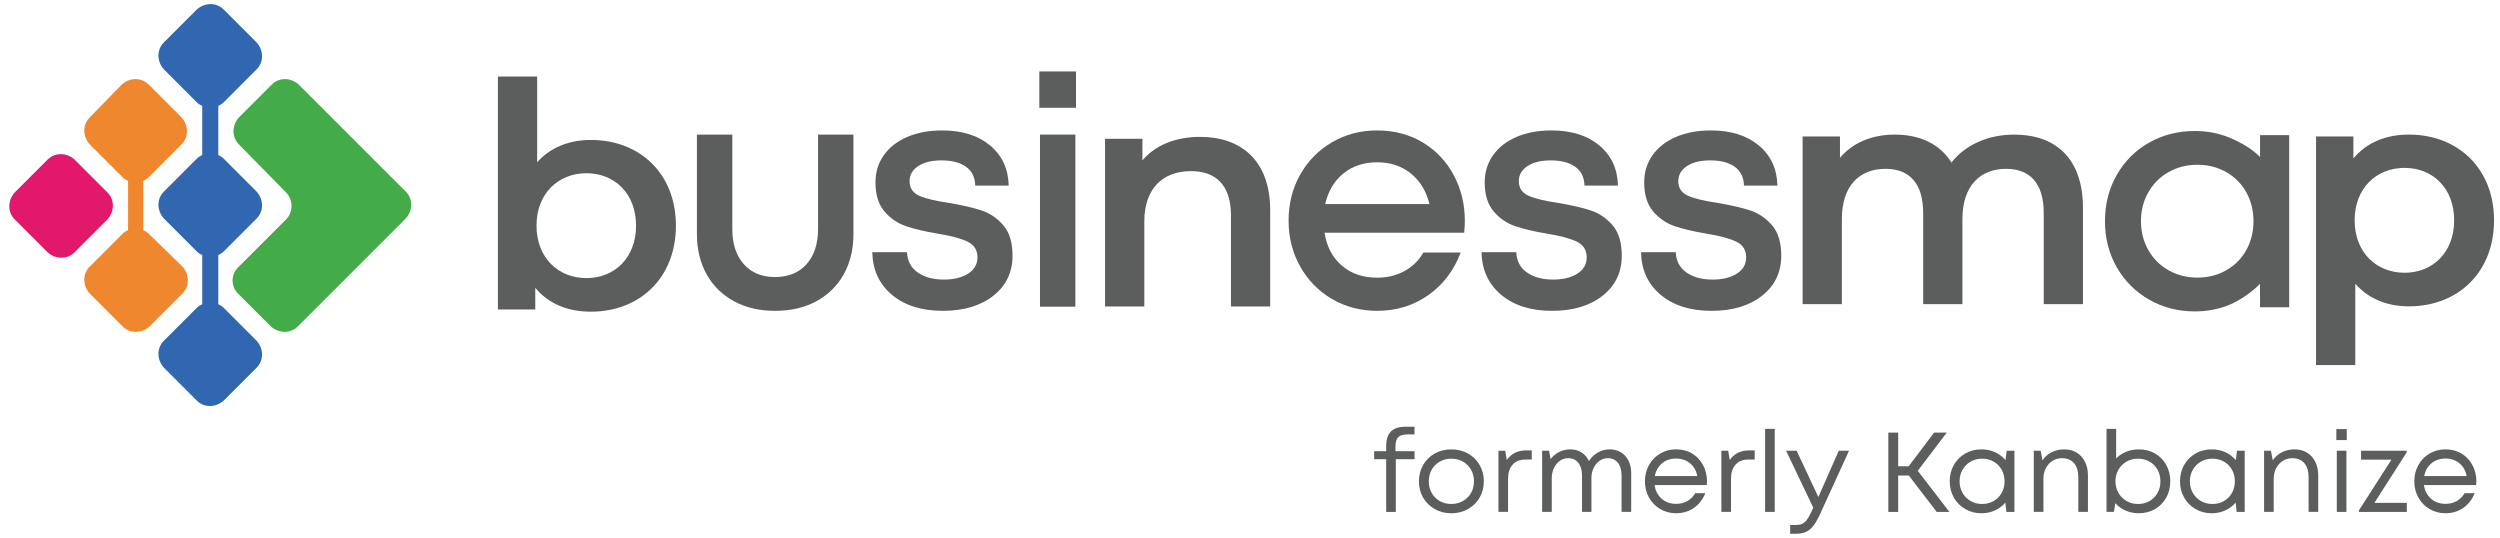 <svg width="251" height="54" viewBox="0 0 251 54" fill="none" xmlns="http://www.w3.org/2000/svg">
<g clip-path="url(#clip0_47_3082)">
<path d="M142.016 46.106H140.139V51.395H139.173V46.106H137.967V45.299H139.173V44.797C139.173 44.137 139.331 43.647 139.645 43.325C139.959 43.002 140.458 42.842 141.14 42.842H142.016V43.615H141.323C140.884 43.615 140.571 43.706 140.385 43.889C140.2 44.07 140.107 44.382 140.107 44.821V45.299H142.018V46.106H142.016Z" fill="#5C5D5D"/>
<path d="M144.057 51.116C143.56 50.84 143.17 50.455 142.885 49.968C142.601 49.478 142.459 48.931 142.459 48.324C142.459 47.716 142.601 47.169 142.885 46.679C143.169 46.19 143.558 45.807 144.05 45.531C144.544 45.255 145.097 45.116 145.711 45.116C146.326 45.116 146.881 45.254 147.378 45.531C147.874 45.807 148.264 46.192 148.55 46.679C148.834 47.169 148.976 47.716 148.976 48.324C148.976 48.931 148.834 49.478 148.55 49.968C148.266 50.457 147.875 50.84 147.378 51.116C146.881 51.393 146.326 51.531 145.711 51.531C145.097 51.531 144.553 51.393 144.057 51.116ZM146.878 50.303C147.223 50.106 147.494 49.835 147.691 49.49C147.888 49.145 147.987 48.756 147.987 48.325C147.987 47.893 147.888 47.504 147.691 47.16C147.494 46.815 147.223 46.544 146.878 46.347C146.533 46.15 146.144 46.051 145.713 46.051C145.281 46.051 144.892 46.15 144.547 46.347C144.203 46.544 143.933 46.815 143.74 47.16C143.547 47.504 143.449 47.893 143.449 48.325C143.449 48.756 143.545 49.145 143.74 49.49C143.933 49.835 144.203 50.106 144.547 50.303C144.892 50.5 145.281 50.599 145.713 50.599C146.144 50.599 146.533 50.5 146.878 50.303Z" fill="#5C5D5D"/>
<path d="M153.788 45.218V46.139H153.162C152.6 46.139 152.169 46.31 151.865 46.651C151.561 46.991 151.41 47.462 151.41 48.06V51.393H150.443V45.251H151.126L151.285 46.184C151.732 45.539 152.385 45.217 153.241 45.217H153.787L153.788 45.218Z" fill="#5C5D5D"/>
<path d="M162.749 45.417C163.075 45.618 163.328 45.897 163.505 46.254C163.683 46.61 163.772 47.015 163.772 47.47V51.393H162.805V47.765C162.805 47.211 162.684 46.779 162.441 46.468C162.198 46.157 161.857 46.001 161.418 46.001C161.122 46.001 160.85 46.088 160.598 46.263C160.349 46.438 160.149 46.676 160.001 46.98C159.854 47.283 159.779 47.62 159.779 47.992V51.393H158.835V47.765C158.835 47.211 158.711 46.779 158.465 46.468C158.219 46.157 157.876 46.001 157.435 46.001C157.139 46.001 156.867 46.088 156.616 46.263C156.366 46.438 156.166 46.676 156.019 46.98C155.872 47.283 155.797 47.62 155.797 47.992V51.393H154.83V45.251H155.523L155.682 46.093C155.918 45.783 156.207 45.542 156.552 45.371C156.896 45.2 157.263 45.114 157.65 45.114C158.082 45.114 158.461 45.218 158.787 45.428C159.114 45.637 159.36 45.922 159.527 46.286C159.762 45.922 160.063 45.637 160.431 45.428C160.8 45.218 161.192 45.114 161.609 45.114C162.025 45.114 162.42 45.215 162.746 45.416L162.749 45.417Z" fill="#5C5D5D"/>
<path d="M171.358 48.698H166.116C166.199 49.267 166.437 49.724 166.827 50.069C167.218 50.413 167.701 50.586 168.278 50.586C168.703 50.586 169.08 50.494 169.409 50.307C169.739 50.121 170.002 49.857 170.199 49.516H171.212C170.954 50.153 170.569 50.648 170.057 51C169.546 51.352 168.953 51.529 168.278 51.529C167.694 51.529 167.163 51.388 166.685 51.108C166.208 50.828 165.832 50.442 165.559 49.953C165.286 49.464 165.15 48.921 165.15 48.321C165.15 47.721 165.287 47.178 165.559 46.689C165.832 46.2 166.208 45.816 166.685 45.534C167.163 45.254 167.694 45.113 168.278 45.113C168.862 45.113 169.422 45.255 169.893 45.539C170.363 45.823 170.729 46.213 170.991 46.705C171.253 47.196 171.383 47.744 171.383 48.342C171.383 48.426 171.375 48.543 171.361 48.694L171.358 48.698ZM166.872 46.515C166.489 46.833 166.245 47.262 166.138 47.8H170.403C170.305 47.254 170.063 46.824 169.676 46.51C169.289 46.196 168.822 46.038 168.277 46.038C167.731 46.038 167.255 46.197 166.872 46.515Z" fill="#5C5D5D"/>
<path d="M176.171 45.218V46.139H175.545C174.983 46.139 174.552 46.31 174.248 46.651C173.944 46.991 173.793 47.462 173.793 48.06V51.393H172.826V45.251H173.509L173.668 46.184C174.115 45.539 174.767 45.217 175.624 45.217H176.169L176.171 45.218Z" fill="#5C5D5D"/>
<path d="M177.217 43.057H178.183V51.394H177.217V43.057Z" fill="#5C5D5D"/>
<path d="M185.643 45.252L182.721 51.644C182.493 52.138 182.27 52.524 182.05 52.804C181.83 53.084 181.583 53.286 181.311 53.407C181.037 53.528 180.704 53.588 180.31 53.588H179.73V52.712H180.231C180.511 52.712 180.737 52.677 180.908 52.605C181.079 52.532 181.234 52.41 181.375 52.235C181.516 52.06 181.669 51.796 181.836 51.439L182.051 50.972L179.322 45.251H180.38L182.563 49.903L184.611 45.251H185.646L185.643 45.252Z" fill="#5C5D5D"/>
<path d="M191.646 47.744H190.577V51.395H189.588V43.434H190.577V46.811H191.634L194.182 43.434H195.456L192.544 47.266L195.718 51.395H194.444L191.646 47.744Z" fill="#5C5D5D"/>
<path d="M202.248 45.252V51.395H201.44L201.338 50.462C201.057 50.796 200.708 51.058 200.291 51.247C199.874 51.437 199.419 51.531 198.925 51.531C198.334 51.531 197.796 51.391 197.31 51.11C196.825 50.83 196.444 50.445 196.167 49.956C195.89 49.466 195.752 48.923 195.752 48.324C195.752 47.724 195.89 47.169 196.167 46.679C196.444 46.19 196.825 45.807 197.31 45.531C197.796 45.255 198.334 45.116 198.925 45.116C199.427 45.116 199.884 45.21 200.301 45.4C200.718 45.589 201.067 45.855 201.348 46.196L201.473 45.251H202.246L202.248 45.252ZM200.16 50.301C200.505 50.104 200.775 49.833 200.968 49.489C201.161 49.144 201.257 48.755 201.257 48.324C201.257 47.892 201.161 47.503 200.968 47.158C200.775 46.814 200.505 46.543 200.16 46.345C199.816 46.148 199.431 46.05 199.006 46.05C198.581 46.05 198.197 46.148 197.851 46.345C197.506 46.543 197.235 46.815 197.038 47.165C196.841 47.513 196.742 47.9 196.742 48.325C196.742 48.75 196.841 49.136 197.038 49.485C197.235 49.833 197.506 50.107 197.851 50.304C198.196 50.502 198.581 50.6 199.006 50.6C199.431 50.6 199.815 50.502 200.16 50.304V50.301Z" fill="#5C5D5D"/>
<path d="M208.515 45.451C208.871 45.675 209.146 45.984 209.34 46.378C209.533 46.773 209.629 47.22 209.629 47.72V51.393H208.662V47.947C208.662 47.319 208.52 46.837 208.236 46.503C207.952 46.169 207.544 46.002 207.013 46.002C206.672 46.002 206.359 46.092 206.075 46.269C205.791 46.447 205.568 46.691 205.405 47.003C205.242 47.313 205.16 47.659 205.16 48.038V51.393H204.193V45.251H204.876L205.069 46.218C205.297 45.869 205.602 45.598 205.985 45.405C206.367 45.212 206.793 45.116 207.264 45.116C207.735 45.116 208.159 45.227 208.515 45.451Z" fill="#5C5D5D"/>
<path d="M216.367 45.531C216.848 45.807 217.223 46.191 217.493 46.679C217.762 47.169 217.896 47.716 217.896 48.323C217.896 48.931 217.762 49.475 217.493 49.961C217.223 50.446 216.848 50.829 216.367 51.109C215.886 51.389 215.341 51.53 214.735 51.53C214.257 51.53 213.815 51.44 213.41 51.263C213.005 51.085 212.658 50.837 212.37 50.519L212.245 51.394H211.494V43.057H212.461V46.026C212.741 45.738 213.076 45.514 213.467 45.355C213.857 45.196 214.28 45.116 214.735 45.116C215.341 45.116 215.886 45.254 216.367 45.531ZM215.816 50.303C216.156 50.105 216.425 49.835 216.618 49.49C216.811 49.145 216.907 48.756 216.907 48.325C216.907 47.893 216.811 47.504 216.618 47.16C216.425 46.815 216.158 46.544 215.816 46.347C215.475 46.149 215.089 46.051 214.656 46.051C214.223 46.051 213.847 46.149 213.501 46.347C213.156 46.544 212.886 46.816 212.688 47.166C212.491 47.515 212.392 47.901 212.392 48.326C212.392 48.751 212.491 49.135 212.688 49.481C212.886 49.825 213.156 50.099 213.501 50.3C213.846 50.501 214.231 50.601 214.656 50.601C215.081 50.601 215.475 50.503 215.816 50.305V50.303Z" fill="#5C5D5D"/>
<path d="M225.369 45.252V51.395H224.561L224.459 50.462C224.178 50.796 223.829 51.058 223.412 51.247C222.995 51.437 222.54 51.531 222.047 51.531C221.455 51.531 220.917 51.391 220.431 51.11C219.946 50.83 219.565 50.445 219.289 49.956C219.011 49.466 218.873 48.923 218.873 48.324C218.873 47.724 219.011 47.169 219.289 46.679C219.565 46.19 219.946 45.807 220.431 45.531C220.917 45.255 221.455 45.116 222.047 45.116C222.548 45.116 223.005 45.21 223.422 45.4C223.839 45.589 224.188 45.855 224.469 46.196L224.594 45.251H225.367L225.369 45.252ZM223.282 50.301C223.626 50.104 223.896 49.833 224.089 49.489C224.282 49.144 224.378 48.755 224.378 48.324C224.378 47.892 224.282 47.503 224.089 47.158C223.896 46.814 223.626 46.543 223.282 46.345C222.937 46.148 222.552 46.05 222.127 46.05C221.702 46.05 221.318 46.148 220.972 46.345C220.627 46.543 220.357 46.815 220.159 47.165C219.962 47.513 219.863 47.9 219.863 48.325C219.863 48.75 219.962 49.136 220.159 49.485C220.357 49.833 220.627 50.107 220.972 50.304C221.317 50.502 221.702 50.6 222.127 50.6C222.552 50.6 222.936 50.502 223.282 50.304V50.301Z" fill="#5C5D5D"/>
<path d="M231.636 45.451C231.993 45.675 232.267 45.984 232.461 46.378C232.654 46.773 232.75 47.22 232.75 47.72V51.393H231.783V47.947C231.783 47.319 231.641 46.837 231.357 46.503C231.073 46.169 230.666 46.002 230.134 46.002C229.794 46.002 229.481 46.092 229.196 46.269C228.912 46.447 228.689 46.691 228.526 47.003C228.363 47.313 228.281 47.659 228.281 48.038V51.393H227.314V45.251H227.997L228.19 46.218C228.418 45.869 228.723 45.598 229.106 45.405C229.488 45.212 229.915 45.116 230.385 45.116C230.856 45.116 231.28 45.227 231.636 45.451Z" fill="#5C5D5D"/>
<path d="M234.568 43.08H235.615V44.183H234.568V43.08ZM234.614 45.252H235.581V51.395H234.614V45.252Z" fill="#5C5D5D"/>
<path d="M241.645 50.484V51.395H236.834V51.247L240.098 46.152H237.05V45.254H241.633V45.413L238.391 50.486H241.644L241.645 50.484Z" fill="#5C5D5D"/>
<path d="M248.604 48.698H243.362C243.445 49.266 243.683 49.724 244.073 50.069C244.464 50.413 244.947 50.586 245.524 50.586C245.949 50.586 246.326 50.493 246.655 50.307C246.985 50.121 247.248 49.857 247.445 49.516H248.458C248.2 50.153 247.815 50.647 247.303 51C246.792 51.352 246.199 51.529 245.524 51.529C244.94 51.529 244.409 51.388 243.931 51.108C243.454 50.828 243.078 50.442 242.805 49.953C242.532 49.464 242.396 48.92 242.396 48.321C242.396 47.721 242.533 47.178 242.805 46.689C243.078 46.199 243.454 45.815 243.931 45.534C244.409 45.254 244.94 45.113 245.524 45.113C246.108 45.113 246.668 45.255 247.139 45.539C247.609 45.823 247.975 46.212 248.237 46.704C248.499 47.198 248.629 47.743 248.629 48.342C248.629 48.426 248.621 48.543 248.607 48.694L248.604 48.698ZM244.118 46.515C243.735 46.833 243.491 47.262 243.384 47.8H247.649C247.551 47.254 247.309 46.824 246.922 46.51C246.535 46.195 246.068 46.038 245.523 46.038C244.977 46.038 244.501 46.197 244.118 46.515Z" fill="#5C5D5D"/>
<path d="M10.795 19.331C11.512 20.048 11.512 21.215 10.795 22.022L7.477 25.339C6.761 26.056 5.595 26.056 4.788 25.339L1.47 22.022C0.752 21.304 0.752 20.139 1.47 19.331L4.788 16.013C5.504 15.298 6.67 15.298 7.477 16.013L10.795 19.331Z" fill="#E2196A"/>
<path d="M23.978 14.487C23.262 13.772 23.262 12.605 23.978 11.798L27.296 8.481C28.013 7.763 29.179 7.763 29.985 8.481L37.429 15.924L40.748 19.242C41.463 19.957 41.463 21.124 40.748 21.93L29.895 32.783C29.179 33.498 28.013 33.498 27.206 32.783L23.888 29.465C23.17 28.747 23.17 27.581 23.888 26.862L28.729 22.021C29.446 21.304 29.446 20.048 28.729 19.331L23.976 14.489L23.978 14.487Z" fill="#43AC49"/>
<path d="M14.92 23.456C14.741 23.277 14.561 23.186 14.382 23.097V18.165C14.561 18.075 14.741 17.986 14.92 17.806L18.238 14.489C18.955 13.772 18.955 12.607 18.238 11.799L14.92 8.481C14.204 7.764 13.038 7.764 12.229 8.481L9.001 11.799C8.283 12.515 8.283 13.681 9.001 14.489L12.32 17.806C12.498 17.986 12.677 18.077 12.858 18.165V23.097C12.677 23.188 12.498 23.277 12.32 23.456L9.001 26.774C8.283 27.491 8.283 28.657 9.001 29.464L12.32 32.782C13.036 33.499 14.203 33.499 15.009 32.782L18.328 29.464C19.043 28.747 19.043 27.58 18.328 26.774L14.918 23.456H14.92Z" fill="#EF872F"/>
<path d="M22.455 30.9C22.276 30.721 22.096 30.63 21.917 30.541V25.609C22.096 25.519 22.276 25.43 22.455 25.25L25.772 21.933C26.488 21.216 26.488 20.051 25.772 19.243L22.455 15.925C22.276 15.746 22.096 15.655 21.917 15.566V10.634C22.096 10.543 22.276 10.455 22.455 10.276L25.772 6.958C26.488 6.24 26.488 5.076 25.772 4.267L22.455 0.95C21.738 0.233 20.571 0.233 19.764 0.95L16.447 4.267C15.729 4.985 15.729 6.15 16.447 6.958L19.764 10.276C19.944 10.455 20.123 10.544 20.303 10.634V15.566C20.123 15.657 19.944 15.746 19.764 15.925L16.447 19.243C15.729 19.959 15.729 21.125 16.447 21.933L19.764 25.25C19.944 25.43 20.123 25.521 20.303 25.609V30.541C20.123 30.632 19.944 30.721 19.764 30.9L16.447 34.218C15.729 34.935 15.729 36.1 16.447 36.908L19.764 40.225C20.48 40.943 21.646 40.943 22.455 40.225L25.772 36.908C26.488 36.191 26.488 35.024 25.772 34.218L22.455 30.9Z" fill="#3167B0"/>
<path d="M127.528 21.12V30.766H123.588V21.624C123.588 18.629 122.107 17.18 119.584 17.18C116.779 17.18 114.888 18.882 114.888 22.255V30.766H110.947V13.933H114.698V16.108C115.991 14.564 118.039 13.743 120.498 13.743C124.533 13.743 127.528 16.045 127.528 21.12Z" fill="#5C5D5D"/>
<path d="M250.401 22.12C250.401 27.353 246.777 30.757 241.859 30.757C239.715 30.757 237.824 30.032 236.47 28.487V36.651H232.529V13.704H236.28V15.911C237.605 14.303 239.558 13.514 241.859 13.514C246.777 13.514 250.401 16.918 250.401 22.12ZM246.398 22.12C246.398 18.904 244.254 16.855 241.417 16.855C238.58 16.855 236.405 18.904 236.405 22.12C236.405 25.335 238.58 27.384 241.417 27.384C244.254 27.384 246.398 25.335 246.398 22.12Z" fill="#5C5D5D"/>
<path d="M209.13 20.89V30.536H205.19V21.394C205.19 18.399 203.804 16.95 201.407 16.95C198.823 16.95 197.026 18.652 197.026 21.994V30.536H193.086V21.394C193.086 18.399 191.7 16.95 189.304 16.95C186.688 16.95 184.923 18.652 184.923 21.994V30.536H180.982V13.703H184.733V15.846C185.993 14.333 187.948 13.513 190.249 13.513C192.707 13.513 194.756 14.427 195.923 16.319C197.278 14.585 199.548 13.513 202.227 13.513C206.293 13.513 209.13 15.815 209.13 20.89Z" fill="#5C5D5D"/>
<path d="M67.862 22.656C67.862 27.89 64.238 31.293 59.32 31.293C57.019 31.293 55.064 30.505 53.741 28.897V31.072H49.99V7.684H53.931V16.289C55.285 14.776 57.176 14.051 59.32 14.051C64.238 14.051 67.862 17.424 67.862 22.656ZM63.859 22.656C63.859 19.441 61.715 17.392 58.878 17.392C56.041 17.392 53.866 19.441 53.866 22.656C53.866 25.872 56.041 27.921 58.878 27.921C61.715 27.921 63.859 25.872 63.859 22.656Z" fill="#5C5D5D"/>
<path d="M73.699 30.248C72.514 29.607 71.597 28.706 70.947 27.544C70.296 26.381 69.971 25.032 69.971 23.495V13.511H73.523V22.984C73.523 24.478 73.907 25.656 74.675 26.52C75.443 27.384 76.487 27.816 77.812 27.816C79.136 27.816 80.212 27.384 80.98 26.52C81.748 25.656 82.132 24.478 82.132 22.984V13.511H85.685V23.495C85.685 25.032 85.359 26.381 84.709 27.544C84.058 28.706 83.141 29.608 81.956 30.248C80.772 30.888 79.39 31.208 77.812 31.208C76.234 31.208 74.884 30.888 73.699 30.248Z" fill="#5C5D5D"/>
<path d="M147.005 23.367H132.987C133.2 24.754 133.776 25.852 134.715 26.663C135.654 27.474 136.838 27.879 138.268 27.879C139.292 27.879 140.209 27.654 141.02 27.207C141.831 26.759 142.461 26.14 142.909 25.351H146.653C145.969 27.165 144.882 28.595 143.389 29.64C141.895 30.686 140.189 31.208 138.269 31.208C136.605 31.208 135.095 30.813 133.741 30.024C132.386 29.235 131.319 28.147 130.541 26.76C129.761 25.374 129.373 23.837 129.373 22.151C129.373 20.465 129.761 18.903 130.541 17.527C131.319 16.151 132.386 15.068 133.741 14.279C135.095 13.489 136.605 13.095 138.269 13.095C139.933 13.095 141.528 13.5 142.862 14.312C144.195 15.123 145.23 16.221 145.967 17.607C146.703 18.995 147.07 20.519 147.07 22.184C147.07 22.462 147.048 22.856 147.006 23.368L147.005 23.367ZM134.876 17.414C133.958 18.161 133.35 19.186 133.052 20.486H143.517C143.196 19.186 142.572 18.161 141.644 17.414C140.715 16.667 139.589 16.294 138.268 16.294C136.946 16.294 135.792 16.667 134.876 17.414Z" fill="#5C5D5D"/>
<path d="M104.35 7.174H108.031V10.822H104.35V7.174ZM104.414 13.51H107.966V30.792H104.414V13.51Z" fill="#5C5D5D"/>
<path d="M89.559 29.607C88.28 28.541 87.618 27.111 87.576 25.318H91.064C91.106 26.214 91.469 26.898 92.152 27.366C92.834 27.836 93.709 28.07 94.777 28.07C95.758 28.07 96.563 27.872 97.193 27.478C97.822 27.083 98.137 26.534 98.137 25.83C98.137 25.126 97.806 24.582 97.145 24.262C96.484 23.943 95.491 23.676 94.169 23.463C92.889 23.25 91.822 22.998 90.969 22.71C90.116 22.422 89.39 21.927 88.793 21.223C88.196 20.519 87.897 19.549 87.897 18.311C87.897 17.288 88.174 16.38 88.73 15.591C89.284 14.802 90.068 14.189 91.081 13.751C92.094 13.315 93.263 13.095 94.585 13.095C96.591 13.095 98.196 13.596 99.402 14.6C100.607 15.603 101.232 16.947 101.274 18.632H97.914C97.891 17.799 97.582 17.171 96.986 16.743C96.389 16.317 95.567 16.103 94.522 16.103C93.54 16.103 92.762 16.295 92.186 16.679C91.61 17.063 91.322 17.564 91.322 18.183C91.322 18.866 91.636 19.351 92.266 19.639C92.895 19.927 93.871 20.167 95.194 20.359C96.58 20.594 97.695 20.849 98.538 21.127C99.381 21.404 100.111 21.9 100.731 22.614C101.349 23.33 101.658 24.348 101.658 25.671C101.658 27.335 101.017 28.675 99.738 29.688C98.457 30.701 96.761 31.208 94.649 31.208C92.537 31.208 90.84 30.675 89.561 29.607H89.559Z" fill="#5C5D5D"/>
<path d="M150.727 29.607C149.448 28.541 148.786 27.111 148.744 25.318H152.232C152.274 26.214 152.637 26.898 153.32 27.366C154.002 27.836 154.877 28.07 155.945 28.07C156.926 28.07 157.731 27.872 158.361 27.478C158.989 27.083 159.305 26.534 159.305 25.83C159.305 25.126 158.974 24.582 158.313 24.262C157.652 23.943 156.659 23.676 155.337 23.463C154.057 23.25 152.99 22.998 152.137 22.71C151.284 22.422 150.558 21.927 149.961 21.223C149.364 20.519 149.065 19.549 149.065 18.311C149.065 17.288 149.342 16.38 149.898 15.591C150.453 14.802 151.236 14.189 152.249 13.751C153.262 13.315 154.431 13.095 155.753 13.095C157.758 13.095 159.364 13.596 160.57 14.6C161.775 15.603 162.4 16.947 162.442 18.632H159.082C159.059 17.799 158.75 17.171 158.154 16.743C157.557 16.317 156.735 16.103 155.69 16.103C154.709 16.103 153.93 16.295 153.354 16.679C152.778 17.063 152.49 17.564 152.49 18.183C152.49 18.866 152.804 19.351 153.434 19.639C154.063 19.927 155.039 20.167 156.362 20.359C157.748 20.594 158.863 20.849 159.706 21.127C160.549 21.404 161.279 21.9 161.899 22.614C162.517 23.33 162.826 24.348 162.826 25.671C162.826 27.335 162.185 28.675 160.906 29.688C159.625 30.701 157.929 31.208 155.817 31.208C153.705 31.208 152.008 30.675 150.729 29.607H150.727Z" fill="#5C5D5D"/>
<path d="M166.739 29.607C165.459 28.541 164.798 27.111 164.756 25.318H168.244C168.286 26.214 168.649 26.898 169.331 27.366C170.014 27.836 170.889 28.07 171.957 28.07C172.938 28.07 173.743 27.872 174.373 27.478C175.001 27.083 175.317 26.534 175.317 25.83C175.317 25.126 174.985 24.582 174.325 24.262C173.664 23.943 172.671 23.676 171.349 23.463C170.069 23.25 169.001 22.998 168.149 22.71C167.295 22.422 166.569 21.927 165.972 21.223C165.375 20.519 165.077 19.549 165.077 18.311C165.077 17.288 165.354 16.38 165.909 15.591C166.464 14.802 167.248 14.189 168.261 13.751C169.274 13.315 170.443 13.095 171.764 13.095C173.77 13.095 175.376 13.596 176.582 14.6C177.787 15.603 178.411 16.947 178.454 18.632H175.093C175.071 17.799 174.762 17.171 174.166 16.743C173.569 16.317 172.747 16.103 171.701 16.103C170.72 16.103 169.942 16.295 169.366 16.679C168.79 17.063 168.501 17.564 168.501 18.183C168.501 18.866 168.816 19.351 169.446 19.639C170.074 19.927 171.05 20.167 172.373 20.359C173.76 20.594 174.875 20.849 175.718 21.127C176.561 21.404 177.291 21.9 177.91 22.614C178.529 23.33 178.838 24.348 178.838 25.671C178.838 27.335 178.197 28.675 176.917 29.688C175.636 30.701 173.941 31.208 171.829 31.208C169.717 31.208 168.02 30.675 166.74 29.607H166.739Z" fill="#5C5D5D"/>
<path d="M229.835 13.566V30.848H226.908L226.902 28.5C226.113 29.311 224.886 30.17 223.819 30.608C222.752 31.045 221.6 31.265 220.363 31.265C218.677 31.265 217.147 30.87 215.77 30.081C214.394 29.292 213.311 28.209 212.522 26.832C211.732 25.455 211.338 23.915 211.338 22.208C211.338 20.501 211.732 18.954 212.522 17.568C213.311 16.182 214.394 15.098 215.77 14.319C217.147 13.541 218.677 13.152 220.363 13.152C221.6 13.152 222.763 13.375 223.852 13.824C224.94 14.272 226.121 14.953 226.91 15.764V13.567H229.836L229.835 13.566ZM223.514 27.135C224.378 26.644 225.05 25.967 225.53 25.103C226.01 24.239 226.25 23.273 226.25 22.207C226.25 21.14 226.01 20.175 225.53 19.311C225.05 18.447 224.378 17.769 223.514 17.279C222.65 16.788 221.684 16.542 220.618 16.542C219.551 16.542 218.586 16.788 217.722 17.279C216.858 17.769 216.18 18.447 215.69 19.311C215.199 20.175 214.953 21.14 214.953 22.207C214.953 23.273 215.198 24.239 215.69 25.103C216.18 25.967 216.858 26.644 217.722 27.135C218.586 27.625 219.551 27.871 220.618 27.871C221.684 27.871 222.65 27.627 223.514 27.135Z" fill="#5C5D5D"/>
</g>
<defs>
<clipPath id="clip0_47_3082">
<rect width="249.468" height="53.18" fill="white" transform="translate(0.932 0.41)"/>
</clipPath>
</defs>
</svg>
